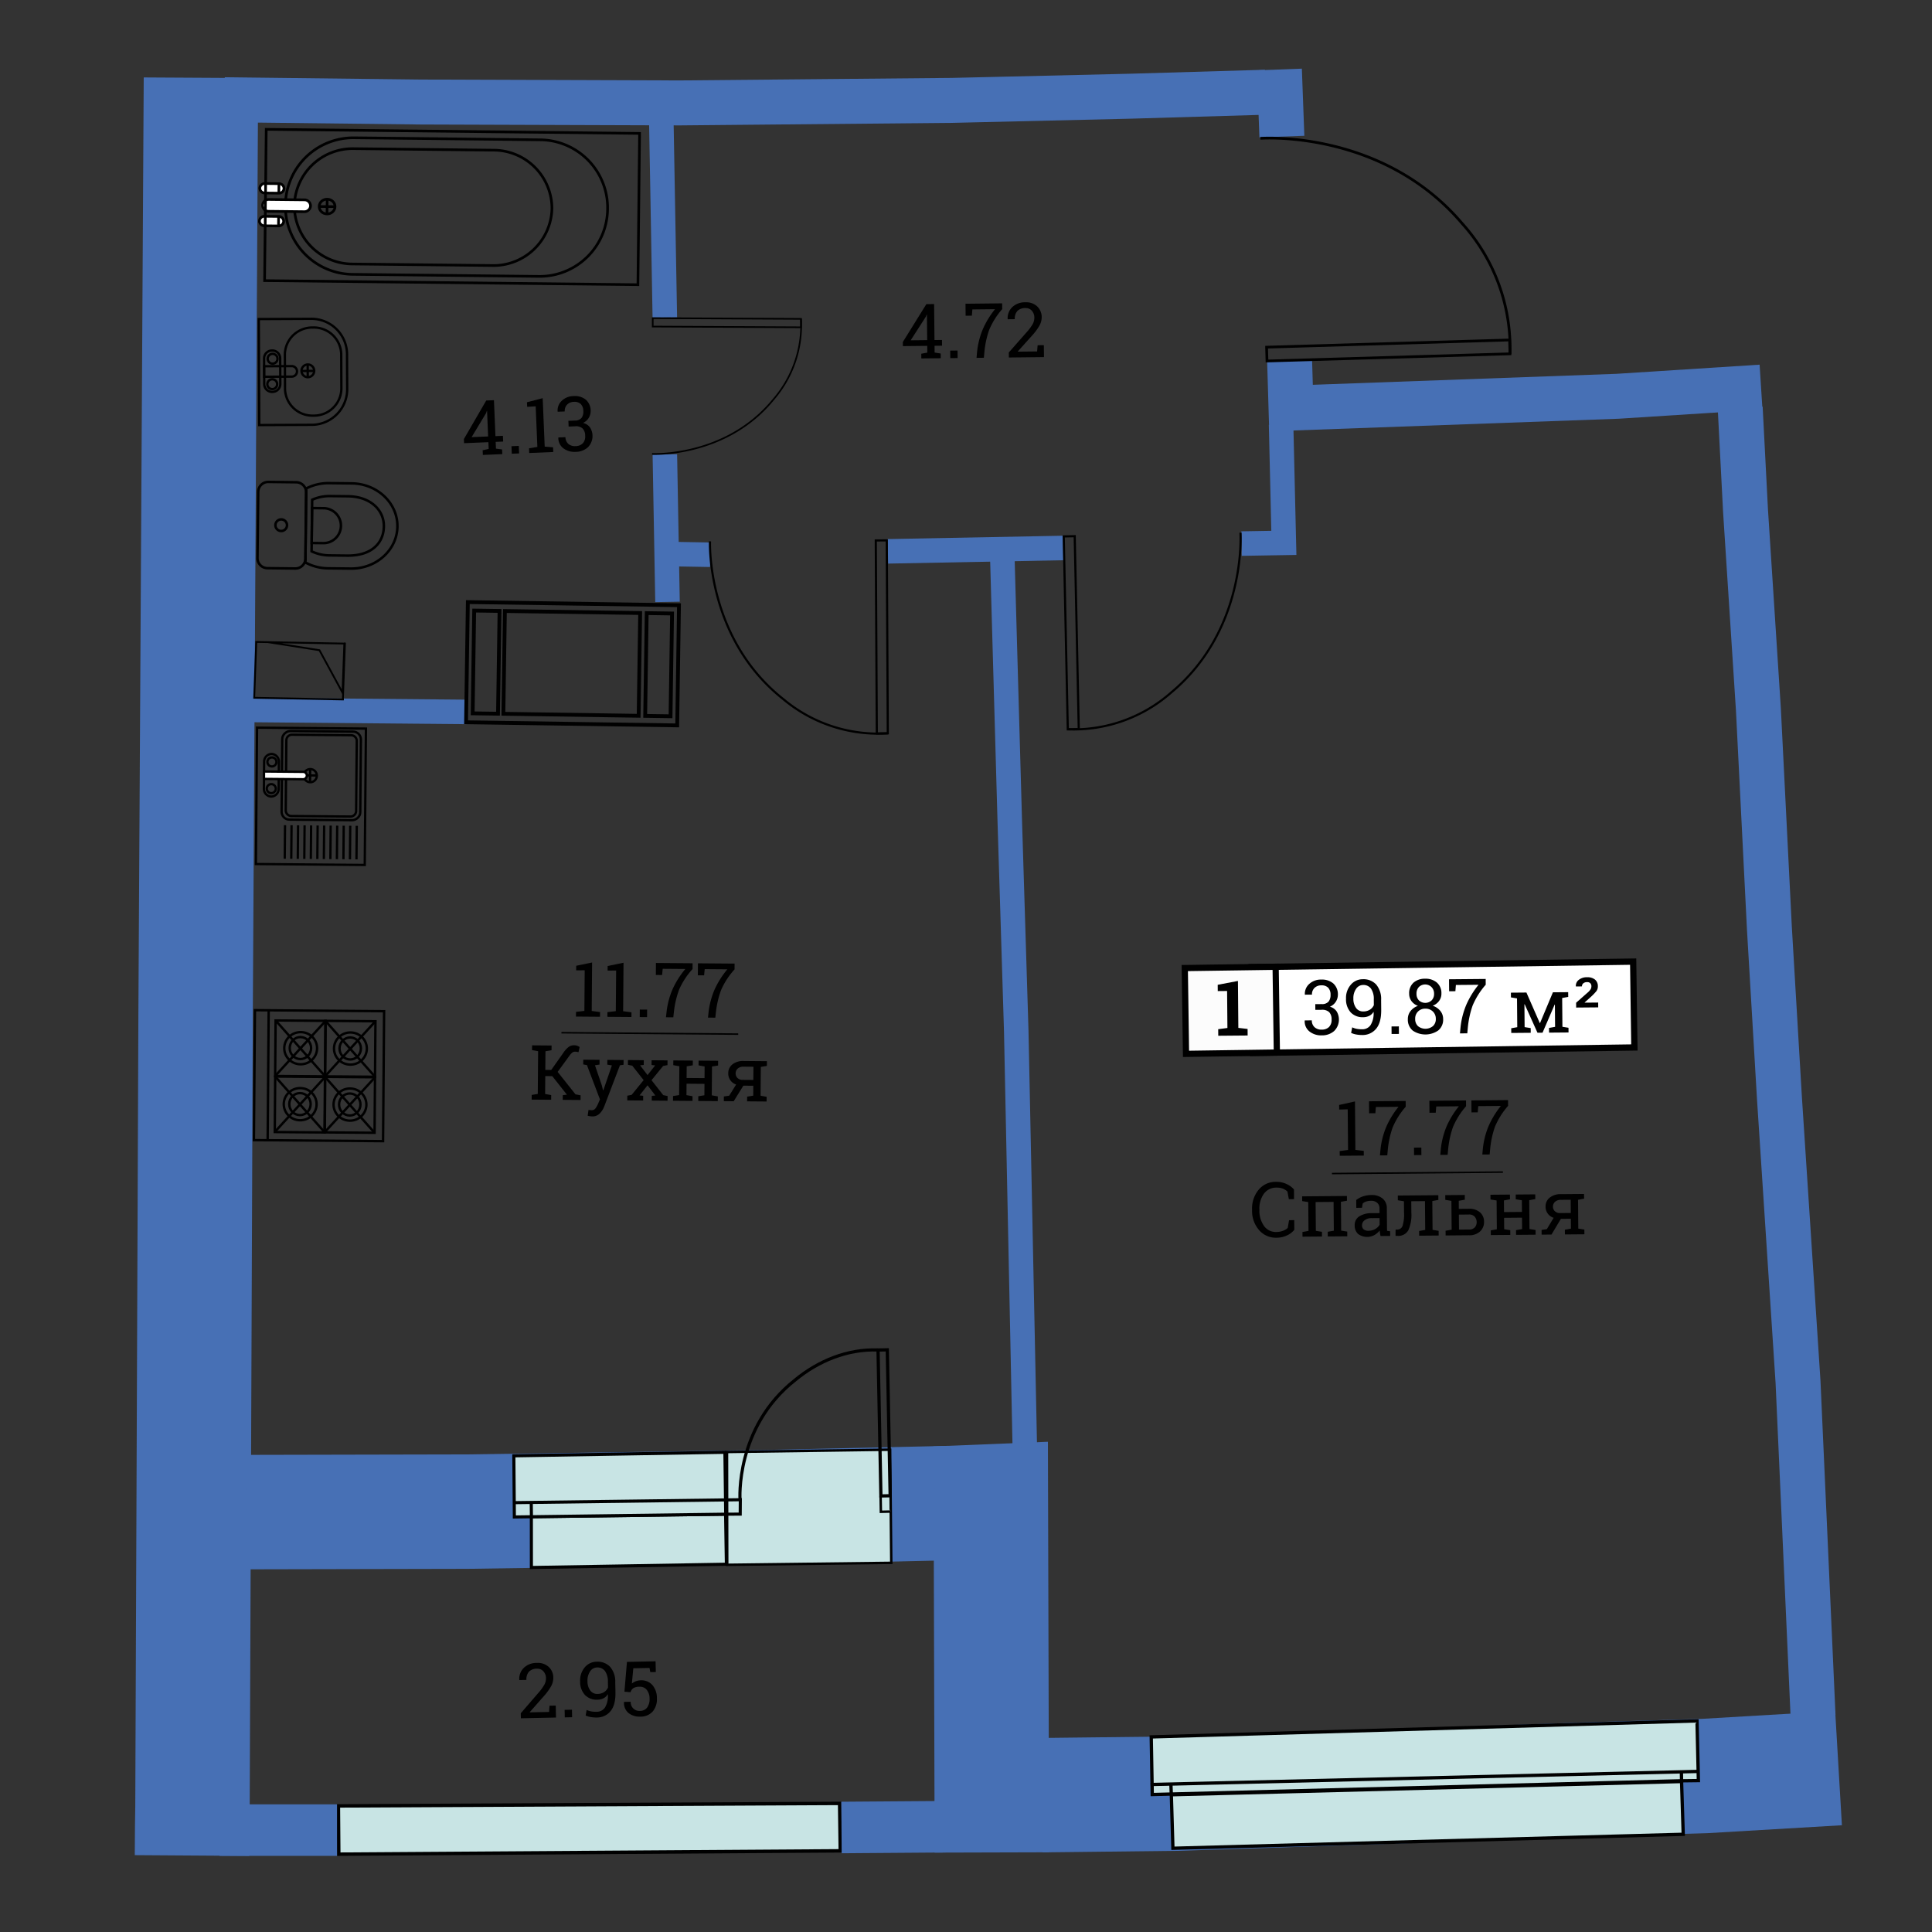 <svg id="Слой_1" data-name="Слой 1" xmlns="http://www.w3.org/2000/svg" viewBox="0 0 600 600"><rect x="0" y="0" width="600" height="600" fill="#333333" stroke="none"/><defs><style>.cls-1,.cls-11,.cls-12,.cls-13,.cls-14,.cls-15,.cls-16,.cls-19,.cls-2,.cls-21,.cls-22,.cls-25,.cls-26,.cls-27,.cls-28,.cls-29,.cls-3,.cls-5,.cls-6,.cls-7,.cls-9{fill:none;}.cls-1,.cls-2,.cls-29,.cls-3{stroke:#4770b5;}.cls-1,.cls-10,.cls-11,.cls-12,.cls-13,.cls-14,.cls-15,.cls-16,.cls-17,.cls-19,.cls-2,.cls-20,.cls-21,.cls-22,.cls-23,.cls-24,.cls-25,.cls-26,.cls-27,.cls-28,.cls-29,.cls-3,.cls-4,.cls-5,.cls-6,.cls-7,.cls-8,.cls-9{stroke-miterlimit:10;}.cls-1{stroke-width:35.538px;}.cls-2{stroke-width:13.961px;}.cls-3{stroke-width:7.615px;}.cls-23,.cls-24,.cls-4,.cls-8{fill:#c8e4e4;}.cls-10,.cls-11,.cls-12,.cls-13,.cls-14,.cls-15,.cls-16,.cls-17,.cls-19,.cls-20,.cls-21,.cls-22,.cls-23,.cls-24,.cls-25,.cls-26,.cls-27,.cls-28,.cls-4,.cls-5,.cls-6,.cls-7,.cls-8,.cls-9{stroke:#000;}.cls-4{stroke-width:1.066px;}.cls-5{stroke-width:0.843px;}.cls-6{stroke-width:0.514px;}.cls-7{stroke-width:0.669px;}.cls-8{stroke-width:1.025px;}.cls-10,.cls-9{stroke-width:0.713px;}.cls-10,.cls-17,.cls-18{fill:#fff;}.cls-11{stroke-width:0.744px;}.cls-12{stroke-width:0.721px;}.cls-13{stroke-width:1.184px;}.cls-14{stroke-width:0.779px;}.cls-15{stroke-width:0.567px;}.cls-16,.cls-17{stroke-width:0.823px;}.cls-19{stroke-width:1.95px;}.cls-20{fill:#fcfcfc;stroke-width:1.93px;}.cls-21{stroke-width:0.467px;}.cls-22{stroke-width:0.475px;}.cls-23,.cls-26{stroke-width:0.965px;}.cls-24{stroke-width:0.761px;}.cls-25{stroke-width:0.96px;}.cls-27{stroke-width:0.973px;}.cls-28{stroke-width:1.007px;}.cls-29{stroke-width:16px;}</style></defs><title>aviator_k8_s3_e11-13_39_87</title><polyline class="cls-1" points="62.406 24.151 60.748 314.087 59.779 561.094 59.686 567.103 59.625 576.25"/><polyline class="cls-1" points="76.405 469.595 145.09 469.447 236.728 468.09 294.699 466.789"/><polyline class="cls-1" points="290.518 466.959 307.722 466.258 308.031 575.295"/><polyline class="cls-1" points="323.545 557.504 365.433 557.027 398.346 555.949 444.37 554.4 491.057 552.708 529.409 551.555 570.976 549.108"/><polyline class="cls-2" points="546.907 120.218 502.371 123.066 400.937 126.734 400.491 111.657"/><line class="cls-2" x1="398.099" y1="42.424" x2="397.329" y2="21.581"/><polyline class="cls-2" points="393.034 28.643 351.321 29.87 295.731 31.174 211.128 31.96 130.567 31.685 69.733 30.969"/><polyline class="cls-2" points="563.061 532.908 558.393 429.132 552.633 341.189 549.506 288.342 546.087 220.308 542.096 158.738 540.436 126.67"/><line class="cls-3" x1="205.401" y1="38.726" x2="206.469" y2="98.626"/><line class="cls-3" x1="206.477" y1="141.132" x2="207.302" y2="186.923"/><line class="cls-3" x1="77.505" y1="220.485" x2="144.688" y2="221.092"/><line class="cls-3" x1="210.152" y1="172.098" x2="220.58" y2="172.282"/><line class="cls-3" x1="275.74" y1="171.222" x2="330.169" y2="170.181"/><polyline class="cls-3" points="311.292 173.49 313.595 254.991 315.606 320.214 318.264 449.666"/><polyline class="cls-3" points="385.58 168.814 398.714 168.596 397.854 131.861"/><polygon class="cls-4" points="105.094 560.844 105.213 575.828 260.954 574.79 260.75 560.063 105.094 560.844"/><path class="cls-5" d="M391.426,42.963s37.718-2.889,62.657,26.442a57.8,57.8,0,0,1,14.862,40.507"/><rect class="cls-5" x="393.395" y="106.696" width="75.502" height="4.299" transform="translate(-3.035 12.819) rotate(-1.697)"/><path class="cls-6" d="M202.506,140.977s23.035,1.195,37.8-17.058A35.243,35.243,0,0,0,248.753,99"/><rect class="cls-6" x="224.417" y="77.203" width="2.621" height="46.037" transform="translate(124.379 325.445) rotate(-89.713)"/><path class="cls-7" d="M220.494,168.114s-1.246,29.994,22.707,48.96a45.869,45.869,0,0,0,32.538,10.664"/><rect class="cls-7" x="272.14" y="167.832" width="3.411" height="59.916" transform="translate(-1.045 1.455) rotate(-0.304)"/><path class="cls-7" d="M385.238,165.434s2.034,29.95-21.411,49.54a45.869,45.869,0,0,1-32.246,11.516"/><rect class="cls-7" x="330.98" y="166.545" width="3.411" height="59.916" transform="translate(-4.053 7.029) rotate(-1.203)"/><polygon class="cls-8" points="522.741 569.657 522.225 553.271 363.769 557.379 364.258 573.993 522.741 569.657"/><polygon class="cls-8" points="527.446 552.977 527.026 534.439 357.529 539.412 357.843 557.308 521.678 553.047 527.446 552.977"/><line class="cls-8" x1="522.218" y1="552.817" x2="522.176" y2="550.299"/><line class="cls-8" x1="527.425" y1="550.13" x2="357.336" y2="554.195"/><line class="cls-8" x1="363.743" y1="556.842" x2="363.64" y2="554.215"/><rect class="cls-9" x="75.378" y="230.394" width="42.351" height="33.81" transform="translate(-151.573 341.705) rotate(-89.503)"/><line class="cls-9" x1="110.705" y1="266.875" x2="110.796" y2="256.468"/><line class="cls-9" x1="108.68" y1="266.858" x2="108.77" y2="256.45"/><line class="cls-9" x1="106.655" y1="266.84" x2="106.745" y2="256.433"/><line class="cls-9" x1="104.63" y1="266.823" x2="104.72" y2="256.415"/><line class="cls-9" x1="102.604" y1="266.805" x2="102.694" y2="256.397"/><line class="cls-9" x1="100.579" y1="266.788" x2="100.669" y2="256.38"/><line class="cls-9" x1="98.553" y1="266.77" x2="98.644" y2="256.362"/><line class="cls-9" x1="96.528" y1="266.753" x2="96.618" y2="256.345"/><line class="cls-9" x1="94.503" y1="266.735" x2="94.593" y2="256.327"/><line class="cls-9" x1="92.478" y1="266.717" x2="92.568" y2="256.31"/><line class="cls-9" x1="90.453" y1="266.7" x2="90.543" y2="256.292"/><line class="cls-9" x1="88.427" y1="266.682" x2="88.517" y2="256.275"/><rect class="cls-9" x="86.013" y="228.654" width="27.511" height="24.442" rx="2.442" ry="2.442" transform="translate(-141.963 338.552) rotate(-89.503)"/><path class="cls-9" d="M88.933,229.952a1.753,1.753,0,0,1,1.725-1.779l18.439.16a1.753,1.753,0,0,1,1.694,1.808L110.6,251.8a1.752,1.752,0,0,1-1.725,1.779l-18.439-.16a1.753,1.753,0,0,1-1.694-1.808Z"/><circle class="cls-9" cx="96.317" cy="240.81" r="2.046" transform="matrix(0.009, -1, 1, 0.009, -145.319, 335.036)"/><line class="cls-9" x1="96.3" y1="242.856" x2="96.335" y2="238.764"/><line class="cls-9" x1="98.363" y1="240.828" x2="94.272" y2="240.792"/><path class="cls-9" d="M82.026,236.583a2.38,2.38,0,0,1,2.315-2.436h0a2.38,2.38,0,0,1,2.273,2.476l-.072,8.323a2.38,2.38,0,0,1-2.316,2.436h0a2.379,2.379,0,0,1-2.272-2.476Z"/><circle class="cls-9" cx="84.248" cy="244.915" r="1.402" transform="translate(-161.387 327.036) rotate(-89.503)"/><circle class="cls-9" cx="84.449" cy="236.623" r="1.402" transform="translate(-152.897 319.017) rotate(-89.503)"/><path class="cls-10" d="M81.98,241.893,94.126,242a1.145,1.145,0,1,0,.02-2.29L82,239.6Z"/><rect class="cls-11" x="78.888" y="313.997" width="40.36" height="40.118" transform="translate(-235.765 430.468) rotate(-89.545)"/><line class="cls-11" x1="83.119" y1="354.11" x2="83.439" y2="313.751"/><rect class="cls-11" x="100.003" y="335.341" width="17.24" height="15.547" transform="translate(-235.344 449.01) rotate(-89.545)"/><ellipse class="cls-11" cx="108.689" cy="343.035" rx="4.995" ry="5.1" transform="translate(-235.199 448.997) rotate(-89.545)"/><ellipse class="cls-11" cx="108.624" cy="343.01" rx="3.419" ry="3.323" transform="translate(-235.238 448.907) rotate(-89.545)"/><line class="cls-11" x1="116.328" y1="351.796" x2="100.918" y2="334.433"/><line class="cls-11" x1="100.781" y1="351.673" x2="116.465" y2="334.557"/><rect class="cls-11" x="84.536" y="335.218" width="17.24" height="15.547" transform="matrix(0.008, -1, 1, 0.008, -250.565, 433.422)"/><ellipse class="cls-11" cx="93.222" cy="342.912" rx="4.995" ry="5.1" transform="translate(-250.42 433.408) rotate(-89.545)"/><ellipse class="cls-11" cx="93.157" cy="342.887" rx="3.419" ry="3.323" transform="translate(-250.459 433.319) rotate(-89.545)"/><line class="cls-11" x1="100.861" y1="351.674" x2="85.451" y2="334.31"/><line class="cls-11" x1="85.314" y1="351.55" x2="100.998" y2="334.434"/><rect class="cls-11" x="100.141" y="317.941" width="17.24" height="15.547" transform="translate(-217.807 431.886) rotate(-89.545)"/><ellipse class="cls-11" cx="108.827" cy="325.635" rx="4.995" ry="5.1" transform="translate(-217.662 431.873) rotate(-89.545)"/><ellipse class="cls-11" cx="108.762" cy="325.61" rx="3.419" ry="3.323" transform="translate(-217.701 431.783) rotate(-89.545)"/><line class="cls-11" x1="116.466" y1="334.396" x2="101.056" y2="317.033"/><line class="cls-11" x1="100.919" y1="334.273" x2="116.603" y2="317.157"/><rect class="cls-11" x="84.674" y="317.818" width="17.24" height="15.547" transform="translate(-233.028 416.298) rotate(-89.545)"/><ellipse class="cls-11" cx="93.36" cy="325.512" rx="4.995" ry="5.1" transform="matrix(0.008, -1, 1, 0.008, -232.883, 416.285)"/><ellipse class="cls-11" cx="93.295" cy="325.487" rx="3.419" ry="3.323" transform="translate(-232.922 416.195) rotate(-89.545)"/><line class="cls-11" x1="100.999" y1="334.273" x2="85.589" y2="316.91"/><line class="cls-11" x1="85.452" y1="334.15" x2="101.136" y2="317.034"/><path class="cls-12" d="M88.467,110a8.509,8.509,0,0,1,8.712-8.285h0a8.509,8.509,0,0,1,8.789,8.2l.051,10.873a8.509,8.509,0,0,1-8.712,8.285h0a8.509,8.509,0,0,1-8.789-8.2Z"/><circle class="cls-12" cx="95.563" cy="115.198" r="1.979" transform="matrix(1, -0.005, 0.005, 1, -0.536, 0.447)"/><line class="cls-12" x1="95.572" y1="117.177" x2="95.554" y2="113.219"/><line class="cls-12" x1="97.542" y1="115.189" x2="93.584" y2="115.207"/><path class="cls-12" d="M82.014,111.256a2.444,2.444,0,0,1,2.489-2.4h0a2.444,2.444,0,0,1,2.512,2.372l.038,8.079a2.444,2.444,0,0,1-2.489,2.4h0a2.444,2.444,0,0,1-2.511-2.373Z"/><circle class="cls-12" cx="84.552" cy="119.313" r="1.528" transform="translate(-0.556 0.396) rotate(-0.267)"/><circle class="cls-12" cx="84.655" cy="111.412" r="1.528" transform="translate(-0.519 0.396) rotate(-0.267)"/><path class="cls-12" d="M82.041,117.006l8.577-.04A1.632,1.632,0,0,0,90.6,113.7l-8.577.04Z"/><path class="cls-12" d="M96.556,131.931a11.07,11.07,0,0,0,11.27-10.855l-.053-11.313A11.07,11.07,0,0,0,96.4,99.013l-16.042.075.154,32.918Z"/><rect class="cls-13" x="145.012" y="187.465" width="65.582" height="37.33" transform="translate(3.067 -2.606) rotate(0.847)"/><rect class="cls-13" x="200.605" y="190.465" width="7.873" height="31.919" transform="translate(3.074 -3.001) rotate(0.847)"/><rect class="cls-13" x="147.027" y="189.673" width="7.873" height="31.919" transform="translate(3.056 -2.209) rotate(0.847)"/><rect class="cls-13" x="156.563" y="190.067" width="42.014" height="31.919" transform="translate(3.065 -2.603) rotate(0.847)"/><path class="cls-14" d="M94.845,174.685a15.193,15.193,0,0,0,7.062,1.814l7.027.078c7.918.088,14.4-5.763,14.485-13.069s-6.271-13.3-14.19-13.389l-7.027-.078a15.194,15.194,0,0,0-7.1,1.656Z"/><path class="cls-14" d="M96.767,171.218a13.2,13.2,0,0,0,5.553,1.27l5.522.062c7.677.086,11.314-4,11.371-9.089s-4.19-9.262-11.166-9.34l-5.522-.062a13.187,13.187,0,0,0-5.58,1.146Z"/><path class="cls-14" d="M96.8,168.632l3.685.041a5.422,5.422,0,0,0,.121-10.842l-3.685-.041Z"/><path class="cls-14" d="M80.188,152.7a3.122,3.122,0,0,1,3.207-3.032l8.555.1a3.122,3.122,0,0,1,3.138,3.1l-.23,20.651a3.122,3.122,0,0,1-3.207,3.032l-8.555-.1a3.122,3.122,0,0,1-3.138-3.1Z"/><circle class="cls-14" cx="87.334" cy="163.105" r="1.807" transform="translate(-76.735 248.616) rotate(-89.361)"/><polyline class="cls-15" points="83.213 199.42 99.207 201.931 106.374 215.119 106.937 199.87 82.436 199.406 79.583 199.351 78.943 216.7 106.791 217.228"/><line class="cls-15" x1="107.134" y1="199.59" x2="106.484" y2="217.222"/><path class="cls-16" d="M88.643,63.767A21.1,21.1,0,0,1,109.86,42.79l58.074.632a21.1,21.1,0,0,1,20.756,21.434h0a21.1,21.1,0,0,1-21.218,20.977L109.4,85.2A21.1,21.1,0,0,1,88.643,63.767Z"/><path class="cls-16" d="M91.407,63.877a18.141,18.141,0,0,1,18.556-17.712l43.283.471a18.141,18.141,0,0,1,18.165,18.112h0A18.141,18.141,0,0,1,152.855,82.46l-43.283-.471A18.141,18.141,0,0,1,91.407,63.877Z"/><path class="cls-17" d="M81.536,63.759a1.911,1.911,0,0,1,2-1.816l10.951.119a1.911,1.911,0,0,1,1.956,1.859h0a1.911,1.911,0,0,1-2,1.816l-10.951-.119a1.911,1.911,0,0,1-1.956-1.859Z"/><path class="cls-17" d="M80.576,68.629a1.535,1.535,0,0,1,1.6-1.459l4.341.047a1.535,1.535,0,0,1,1.572,1.493h0a1.535,1.535,0,0,1-1.6,1.459l-4.341-.047a1.535,1.535,0,0,1-1.571-1.493Z"/><line class="cls-16" x1="86.489" y1="70.17" x2="86.521" y2="67.218"/><path class="cls-17" d="M80.687,58.448a1.535,1.535,0,0,1,1.6-1.459l4.341.047A1.535,1.535,0,0,1,88.2,58.53h0a1.535,1.535,0,0,1-1.6,1.459l-4.341-.047a1.535,1.535,0,0,1-1.571-1.493Z"/><line class="cls-16" x1="86.6" y1="59.989" x2="86.632" y2="57.037"/><ellipse class="cls-16" cx="101.585" cy="64.149" rx="2.289" ry="2.462" transform="translate(36.334 165.029) rotate(-89.376)"/><line class="cls-16" x1="101.56" y1="66.438" x2="101.61" y2="61.859"/><line class="cls-16" x1="104.047" y1="64.175" x2="99.122" y2="64.122"/><rect class="cls-16" x="116.899" y="6.314" width="46.992" height="115.952" transform="translate(74.581 203.977) rotate(-89.376)"/><rect class="cls-18" x="388.89" y="299.483" width="118.503" height="26.662" transform="translate(-4.439 6.457) rotate(-0.821)"/><rect class="cls-19" x="388.89" y="299.483" width="118.503" height="26.662" transform="translate(-4.439 6.457) rotate(-0.821)"/><rect class="cls-20" x="368.136" y="300.432" width="28.218" height="26.648" transform="translate(-4.459 5.512) rotate(-0.821)"/><path d="M408.473,311.845l1.988-.017a2.655,2.655,0,0,0,2.14-.777,3.218,3.218,0,0,0,.612-2.117,3.075,3.075,0,0,0-.735-2.19,2.8,2.8,0,0,0-2.123-.735,2.933,2.933,0,0,0-2.128.8,2.756,2.756,0,0,0-.785,2.079l-2.186.019-.023-.069a4.081,4.081,0,0,1,1.353-3.254,5.307,5.307,0,0,1,3.754-1.366,5.375,5.375,0,0,1,3.734,1.208,4.524,4.524,0,0,1,1.419,3.533,4.053,4.053,0,0,1-2.49,3.68,3.682,3.682,0,0,1,2.158,1.543,4.978,4.978,0,0,1-.826,6.006,5.635,5.635,0,0,1-3.846,1.352,5.769,5.769,0,0,1-3.828-1.212,3.985,3.985,0,0,1-1.474-3.359l.034-.07,2.174-.019a2.8,2.8,0,0,0,.834,2.11,3.083,3.083,0,0,0,2.245.769,3.135,3.135,0,0,0,2.259-.808,3.067,3.067,0,0,0,.8-2.332,3.171,3.171,0,0,0-.748-2.294,3.13,3.13,0,0,0-2.309-.719l-1.988.017Z"/><path d="M423.042,319.653a3.087,3.087,0,0,0,2.587-1.277,6.921,6.921,0,0,0,.954-4.049l-.048-.059a3.088,3.088,0,0,1-1.286,1.2,4.133,4.133,0,0,1-1.87.433,5.051,5.051,0,0,1-3.9-1.489,6,6,0,0,1-1.459-4.261,6.194,6.194,0,0,1,1.483-4.331,4.8,4.8,0,0,1,3.682-1.712,5.37,5.37,0,0,1,4.171,1.61,6.956,6.956,0,0,1,1.564,4.86l.026,3.044q.034,3.941-1.576,5.864a5.4,5.4,0,0,1-4.314,1.946,9.8,9.8,0,0,1-1.8-.153,6.559,6.559,0,0,1-1.653-.5l.332-1.728a6.189,6.189,0,0,0,1.444.469A8.792,8.792,0,0,0,423.042,319.653Zm.322-5.541a3.788,3.788,0,0,0,2.095-.563,3.13,3.13,0,0,0,1.2-1.4l-.015-1.78a5.561,5.561,0,0,0-.879-3.359,2.9,2.9,0,0,0-2.491-1.114,2.594,2.594,0,0,0-2.124,1.2,4.968,4.968,0,0,0-.847,3.037,4.767,4.767,0,0,0,.836,2.9A2.611,2.611,0,0,0,423.364,314.113Z"/><path d="M434.448,321.093l-2.278.02-.02-2.335,2.278-.02Z"/><path d="M447.643,308.535a3.758,3.758,0,0,1-.721,2.317,4.432,4.432,0,0,1-1.988,1.49,5.032,5.032,0,0,1,2.344,1.576,3.891,3.891,0,0,1,.9,2.5A4.331,4.331,0,0,1,446.683,320a7,7,0,0,1-7.927.068,4.349,4.349,0,0,1-1.535-3.557,3.943,3.943,0,0,1,.834-2.516,4.936,4.936,0,0,1,2.3-1.616,4.288,4.288,0,0,1-1.991-1.455,3.836,3.836,0,0,1-.736-2.3,4.345,4.345,0,0,1,1.339-3.442,5.279,5.279,0,0,1,3.6-1.236,5.373,5.373,0,0,1,3.637,1.174A4.288,4.288,0,0,1,447.643,308.535Zm-1.737,7.859a3.053,3.053,0,0,0-.932-2.273,3.175,3.175,0,0,0-2.323-.868,3.03,3.03,0,0,0-3.153,3.2,2.931,2.931,0,0,0,.894,2.243,3.7,3.7,0,0,0,4.643-.05A2.9,2.9,0,0,0,445.906,316.393Zm-.54-7.794a2.874,2.874,0,0,0-.8-2.061,2.8,2.8,0,0,0-3.932,0,2.938,2.938,0,0,0-.728,2.1,2.837,2.837,0,0,0,.769,2.056,2.9,2.9,0,0,0,3.944-.034A2.814,2.814,0,0,0,445.365,308.6Z"/><path d="M461.406,305.814a23.738,23.738,0,0,0-4.07,6.47,28.923,28.923,0,0,0-1.486,6.81l-.168,1.816-2.278.02.168-1.816a24.735,24.735,0,0,1,1.825-7.13,27.446,27.446,0,0,1,3.775-6.151l-7.032.06-.157,1.935-1.941.017-.032-3.723,11.38-.1Z"/><path d="M478.2,317.733h.069l4-9.564,2.858-.024,1.884-.016.013,1.467-1.881.343.077,8.939,1.887.306.012,1.458-6.048.052-.012-1.458,1.884-.338-.059-6.906-.07-.019-3.765,8.739-1.574.013-3.985-8.861-.069.025.061,7.089,1.889.306.012,1.458-6.048.052-.012-1.458L471.2,319l-.077-8.939-1.887-.311-.013-1.467,1.884-.016,2.937-.025Z"/><path d="M496.338,312.848l-6.847.059-.013-1.5,3.467-3.059a4.918,4.918,0,0,0,1.037-1.124,1.851,1.851,0,0,0,.242-.934,1.342,1.342,0,0,0-.333-.934,1.278,1.278,0,0,0-1-.348,1.752,1.752,0,0,0-1.194.377,1.207,1.207,0,0,0-.413.955l-1.862.016-.025-.069a2.282,2.282,0,0,1,.886-1.966,3.93,3.93,0,0,1,2.6-.83,3.685,3.685,0,0,1,2.446.718,2.575,2.575,0,0,1,.9,2.075,2.432,2.432,0,0,1-.5,1.576,17.257,17.257,0,0,1-1.841,1.88l-1.754,1.577.023.069,4.174-.036Z"/><path d="M378.323,319.625l2.863-.377-.1-11.487-2.9.025-.017-1.948,6.284-1.194.125,14.576,2.871.327.017,2.038-9.125.078Z"/><path d="M401.877,372.405l-1.611.014-.447-2.381a4.48,4.48,0,0,0-1.376-.881,4.954,4.954,0,0,0-1.936-.33,4.732,4.732,0,0,0-4.024,1.938,7.912,7.912,0,0,0-1.367,4.846l0,.268a8.056,8.056,0,0,0,1.425,4.832A4.467,4.467,0,0,0,396.4,382.6a5.7,5.7,0,0,0,2.079-.38,4,4,0,0,0,1.44-.89l.406-2.388,1.611-.014.026,3a6.3,6.3,0,0,1-2.177,1.69,7.392,7.392,0,0,1-3.37.763A6.8,6.8,0,0,1,391,381.993a8.985,8.985,0,0,1-2.159-6.095l0-.243a9.091,9.091,0,0,1,2.02-6.145,6.793,6.793,0,0,1,5.408-2.476,7.332,7.332,0,0,1,3.383.72,6.48,6.48,0,0,1,2.206,1.652Z"/><path d="M404.488,382.606l1.881-.338-.077-8.949-1.887-.311-.013-1.467,13.911-.119.013,1.467-1.881.343.077,8.949,1.887.306.012,1.458-6.053.052-.012-1.458,1.886-.338-.077-8.939-5.582.048.077,8.939,1.892.306.012,1.458-6.053.052Z"/><path d="M428.739,383.856c-.072-.337-.129-.643-.171-.911s-.069-.54-.086-.812a5.49,5.49,0,0,1-1.639,1.422,4.735,4.735,0,0,1-5.09-.348,3.517,3.517,0,0,1-1.039-2.683,3.114,3.114,0,0,1,1.414-2.764,7.033,7.033,0,0,1,3.948-1l2.35-.02-.012-1.458a2.256,2.256,0,0,0-.709-1.734,2.737,2.737,0,0,0-1.939-.628,4.814,4.814,0,0,0-1.51.231,2.853,2.853,0,0,0-1.056.614l-.232,1.321-1.76.015-.021-2.429a6.8,6.8,0,0,1,2.063-1.113,8.247,8.247,0,0,1,2.639-.434,5.241,5.241,0,0,1,3.46,1.061,3.806,3.806,0,0,1,1.345,3.1l.052,6.029c0,.164,0,.322.009.476s.018.307.034.461l.928.121.012,1.458Zm-3.683-1.634a4.07,4.07,0,0,0,2.068-.563,3.385,3.385,0,0,0,1.332-1.32l-.018-2.057L426,378.3a3.449,3.449,0,0,0-2.211.668,1.94,1.94,0,0,0-.8,1.579,1.555,1.555,0,0,0,.516,1.25A2.317,2.317,0,0,0,425.056,382.222Z"/><path d="M438.28,373.055l.03,3.545a11.566,11.566,0,0,1-.93,5.447,3.533,3.533,0,0,1-3.337,1.764l-.649.006.018-1.944.476-.014a1.722,1.722,0,0,0,1.7-1.209,11.81,11.81,0,0,0,.446-4.03l-.03-3.555-1.892-.311-.013-1.467,10.7-.092,1.884-.016.013,1.467-1.881.343.077,8.949,1.887.306.012,1.458-6.053.052-.012-1.458,1.886-.338-.077-8.939Z"/><path d="M453.013,371.124l.037,4.3,3.1-.027a4.948,4.948,0,0,1,3.47,1.1,3.8,3.8,0,0,1,1.265,2.924,3.92,3.92,0,0,1-1.219,3,4.839,4.839,0,0,1-3.445,1.2l-7.273.062-.012-1.458,1.886-.338-.077-8.949-1.892-.311-.013-1.467,1.889-.016Zm1.884-.016.013,1.467-1.881.343-.015-1.795Zm-1.832,6.1.04,4.655,3.1-.027a2.316,2.316,0,0,0,1.814-.67,2.36,2.36,0,0,0,.571-1.646,2.493,2.493,0,0,0-.6-1.651,2.225,2.225,0,0,0-1.821-.688Z"/><path d="M462.887,372.507l-.013-1.467,6.053-.052.013,1.467-1.881.343.031,3.624,5.567-.048-.031-3.624-1.892-.311-.013-1.467,1.889-.016,2.29-.02,1.889-.016.013,1.467-1.886.343.077,8.949,1.892.306.012,1.458-6.068.052-.012-1.458,1.886-.338-.03-3.545-5.567.048.03,3.545,1.887.306.012,1.458-6.053.052-.012-1.458,1.886-.338-.077-8.949Z"/><path d="M485.983,381.908l1.886-.338-.026-3.079-3.094.027-2.923,4.884-3.064.026-.012-1.458,1.639-.257L482.5,378.2a3.574,3.574,0,0,1-2.509-3.474,3.426,3.426,0,0,1,1.265-2.772,5.317,5.317,0,0,1,3.506-1.1l5.295-.045,1.884-.016.013,1.467-1.881.343.077,8.949,1.887.306.012,1.458-6.053.052Zm-3.7-7.182a1.984,1.984,0,0,0,.582,1.423,2.287,2.287,0,0,0,1.715.575l3.242-.028-.035-4.1-3.014.026a2.6,2.6,0,0,0-1.869.636A1.984,1.984,0,0,0,482.287,374.726Z"/><line class="cls-21" x1="413.65" y1="364.457" x2="466.744" y2="364.002"/><path d="M416.051,357.474l2.6-.345-.108-12.617-2.647.067-.012-1.423,4.916-1.1.129,15.057,2.6.3.012,1.458-7.471.064Z"/><path d="M436.556,343.708a23.738,23.738,0,0,0-4.07,6.47,28.923,28.923,0,0,0-1.486,6.81l-.168,1.816-2.278.02.168-1.816a24.735,24.735,0,0,1,1.825-7.13,27.446,27.446,0,0,1,3.775-6.151l-7.032.06-.157,1.935-1.941.017-.032-3.723,11.38-.1Z"/><path d="M441.427,358.714l-2.278.02-.02-2.335,2.278-.02Z"/><path d="M455.3,343.548a23.738,23.738,0,0,0-4.07,6.47,28.923,28.923,0,0,0-1.486,6.81l-.168,1.816-2.278.02.168-1.816a24.735,24.735,0,0,1,1.825-7.13,27.446,27.446,0,0,1,3.775-6.151l-7.032.06-.157,1.935-1.941.017-.032-3.723,11.38-.1Z"/><path d="M468.349,343.436a23.738,23.738,0,0,0-4.07,6.47,28.923,28.923,0,0,0-1.486,6.81l-.168,1.816-2.278.02.168-1.816a24.735,24.735,0,0,1,1.825-7.13,27.446,27.446,0,0,1,3.775-6.151l-7.032.06-.157,1.935-1.941.017-.032-3.723,11.38-.1Z"/><path d="M165.122,340.04l1.889-.307.106-13.282-1.884-.337.012-1.472,6.053.048-.012,1.472-1.889.307-.046,5.8,1.839.015,3.854-5.458a7.4,7.4,0,0,1,1.645-1.752,2.807,2.807,0,0,1,1.613-.453,2.777,2.777,0,0,1,.921.141,4.357,4.357,0,0,1,.788.393l-.347,1.6c-.208-.036-.391-.073-.55-.1a2.539,2.539,0,0,0-.468-.048,1.463,1.463,0,0,0-.922.285,4.843,4.843,0,0,0-.883.975l-3.662,5.018,5.547,6.971,1.584.3-.012,1.458-5.535-.044.012-1.458,1.288-.153-4.55-5.753-2.176-.017-.044,5.558,1.884.337-.012,1.458-6.053-.048Z"/><path d="M193.651,330.669l-1.124.165L187.655,343.6a6.449,6.449,0,0,1-1.383,2.19,3.148,3.148,0,0,1-2.4.918,5.465,5.465,0,0,1-.7-.07c-.285-.047-.505-.088-.658-.129l.247-1.793a4.082,4.082,0,0,1,.409.028c.322.027.523.039.61.04a1.387,1.387,0,0,0,1.185-.62,7.2,7.2,0,0,0,.8-1.446l.556-1.295-4.047-10.657-1.146-.2.012-1.467,5.059.04-.012,1.467-1.415.222,2.117,6.2.4,1.6h.069l2.667-7.758-1.423-.244.012-1.467,5.047.04Z"/><path d="M194.816,340.277l1.343-.257,3.73-4.576-3.541-4.486-1.341-.278.012-1.467,4.908.039-.012,1.467-1.134.13,2.314,3.028,2.374-3-1.122-.138.012-1.467,4.943.04-.012,1.467-1.346.257-3.613,4.428,3.644,4.635,1.354.279-.012,1.458-4.908-.039.012-1.458,1.112-.12L201.1,337.05l-2.479,3.129,1.122.138-.012,1.458-4.93-.039Z"/><path d="M209.094,330.793l.012-1.467,6.053.048-.012,1.467-1.889.312-.029,3.624,5.568.045.029-3.624-1.884-.342.012-1.467,1.886.015,2.293.018,1.886.015-.012,1.467-1.889.312-.072,8.949,1.884.337-.012,1.458-6.066-.048.012-1.458,1.889-.307.028-3.545-5.568-.045-.028,3.545,1.884.337-.012,1.458-6.053-.048.012-1.458,1.889-.307.072-8.949Z"/><path d="M232.031,340.575l1.891-.307.025-3.079-3.091-.025-3,4.835-3.066-.025.012-1.458,1.645-.23,2.17-3.478a3.566,3.566,0,0,1-2.451-3.515,3.424,3.424,0,0,1,1.309-2.751A5.324,5.324,0,0,1,231,329.5l5.292.042,1.886.015-.012,1.467-1.889.312-.072,8.949,1.884.337-.012,1.458-6.056-.048Zm-3.576-7.243a1.986,1.986,0,0,0,.561,1.432,2.285,2.285,0,0,0,1.7.6l3.242.026.033-4.1-3.012-.024a2.589,2.589,0,0,0-1.879.6A1.977,1.977,0,0,0,228.455,333.332Z"/><line class="cls-22" x1="174.363" y1="320.718" x2="229.255" y2="321.157"/><path d="M178.884,314.244l2.6-.3.1-12.617-2.648.023.011-1.423,4.934-1.022-.12,15.057,2.59.343-.012,1.458-7.471-.06Z"/><path d="M188.645,314.322l2.6-.3.1-12.617-2.648.023.011-1.423,4.934-1.022-.12,15.057,2.59.343-.012,1.458-7.471-.06Z"/><path d="M200.951,315.878l-2.278-.018.019-2.335,2.278.018Z"/><path d="M215.077,300.943a23.738,23.738,0,0,0-4.176,6.4,28.923,28.923,0,0,0-1.6,6.785l-.2,1.813-2.278-.018.2-1.813a24.735,24.735,0,0,1,1.943-7.1,27.446,27.446,0,0,1,3.876-6.087l-7.033-.056-.189,1.932-1.941-.016.03-3.723,11.38.091Z"/><path d="M228.123,301.048a23.738,23.738,0,0,0-4.176,6.4,28.923,28.923,0,0,0-1.6,6.785l-.2,1.813-2.278-.018.2-1.813a24.735,24.735,0,0,1,1.943-7.1,27.446,27.446,0,0,1,3.876-6.087l-7.033-.056-.189,1.932-1.941-.016.03-3.723,11.38.091Z"/><path d="M161.763,533.629l-.032-1.561,5.388-6.24a15.424,15.424,0,0,0,1.953-2.668,4.128,4.128,0,0,0,.485-2,3.15,3.15,0,0,0-.785-2.106,2.448,2.448,0,0,0-1.971-.822,3.332,3.332,0,0,0-2.549.945,3.579,3.579,0,0,0-.769,2.535l-2.186.045-.024-.069A4.748,4.748,0,0,1,162.637,518a5.661,5.661,0,0,1,4.128-1.563,4.943,4.943,0,0,1,3.651,1.249,4.522,4.522,0,0,1,1.418,3.343,5.364,5.364,0,0,1-.759,2.768,18.011,18.011,0,0,1-2.234,3.021l-4.33,4.909.024.059,5.978-.123.146-1.937,1.931-.04.076,3.713Z"/><path d="M177.674,533.3l-2.278.047-.048-2.335,2.278-.047Z"/><path d="M185.3,531.607a3.087,3.087,0,0,0,2.572-1.307,6.921,6.921,0,0,0,.906-4.06l-.048-.059a3.088,3.088,0,0,1-1.272,1.216,4.133,4.133,0,0,1-1.865.455,5.051,5.051,0,0,1-3.915-1.442,6,6,0,0,1-1.51-4.244,6.194,6.194,0,0,1,1.43-4.349,4.8,4.8,0,0,1,3.661-1.756,5.37,5.37,0,0,1,4.19,1.56,6.956,6.956,0,0,1,1.622,4.841l.063,3.043q.081,3.941-1.506,5.882a5.4,5.4,0,0,1-4.291,2,9.8,9.8,0,0,1-1.8-.132,6.559,6.559,0,0,1-1.659-.477l.311-1.732a6.189,6.189,0,0,0,1.45.451A8.792,8.792,0,0,0,185.3,531.607Zm.255-5.544a3.788,3.788,0,0,0,2.088-.588,3.13,3.13,0,0,0,1.181-1.413l-.037-1.78a5.561,5.561,0,0,0-.919-3.348,2.9,2.9,0,0,0-2.5-1.084,2.594,2.594,0,0,0-2.11,1.224,4.968,4.968,0,0,0-.81,3.047,4.767,4.767,0,0,0,.87,2.893A2.611,2.611,0,0,0,185.552,526.063Z"/><path d="M201.955,519.294l-.245-1.3-5.031.1-.446,4.74a4.971,4.971,0,0,1,1.159-.678,4.378,4.378,0,0,1,1.5-.314,4.533,4.533,0,0,1,3.692,1.441,6.1,6.1,0,0,1,1.421,4.111,5.923,5.923,0,0,1-1.277,4.1,5,5,0,0,1-3.929,1.618,5.4,5.4,0,0,1-3.578-1.092,4.047,4.047,0,0,1-1.429-3.407l.021-.07,2.057-.042a2.68,2.68,0,0,0,2.892,2.832,2.689,2.689,0,0,0,2.225-1.062,4.428,4.428,0,0,0,.741-2.807,4.214,4.214,0,0,0-.86-2.645,2.662,2.662,0,0,0-2.247-.99,3.577,3.577,0,0,0-1.94.447,2.289,2.289,0,0,0-.859,1.252l-1.9-.154.782-9.26,8.893-.183.069,3.331Z"/><path d="M153.864,135.448l2.323-.1.074,1.778-2.323.1.087,2.1,1.9.249.061,1.456-6.031.251-.061-1.456,1.869-.405-.087-2.1-7.557.314-.053-1.283L151,124.383l2.4-.1Zm-7.4.308,5.129-.213-.329-7.916-.07-.022-.2.624Z"/><path d="M161.218,140.814l-2.276.095-.1-2.333,2.276-.095Z"/><path d="M164.3,139.227l2.585-.435-.524-12.607-2.643.16-.059-1.422,4.877-1.27.626,15.044,2.6.219.061,1.456-7.465.311Z"/><path d="M176.517,130.695l1.986-.083a2.655,2.655,0,0,0,2.113-.847,3.2,3.2,0,0,0,.542-2.131,3.079,3.079,0,0,0-.807-2.17,2.794,2.794,0,0,0-2.146-.66,2.93,2.93,0,0,0-2.1.866,2.767,2.767,0,0,0-.716,2.109l-2.185.091-.025-.068a4.067,4.067,0,0,1,1.245-3.3,5.31,5.31,0,0,1,3.707-1.494A5.377,5.377,0,0,1,181.9,124.1a4.509,4.509,0,0,1,1.534,3.484,4.04,4.04,0,0,1-2.367,3.756,3.7,3.7,0,0,1,2.207,1.471,4.985,4.985,0,0,1-.627,6.035,5.659,5.659,0,0,1-3.8,1.478,5.8,5.8,0,0,1-3.866-1.085,3.991,3.991,0,0,1-1.584-3.308l.032-.071,2.172-.09a2.808,2.808,0,0,0,.9,2.081,3.08,3.08,0,0,0,2.269.69,3.133,3.133,0,0,0,2.231-.877,3.074,3.074,0,0,0,.726-2.357,3.163,3.163,0,0,0-.824-2.268,3.109,3.109,0,0,0-2.332-.647l-1.986.083Z"/><path d="M290.214,105.606l2.325-.025.019,1.78-2.325.025.023,2.1,1.887.307.016,1.458-6.036.065-.016-1.458,1.88-.347-.023-2.1-7.563.081-.014-1.284,7.3-11.75,2.407-.026Zm-7.4.079,5.134-.055-.085-7.922-.07-.024-.224.617Z"/><path d="M297.4,111.2l-2.278.024-.025-2.335,2.278-.024Z"/><path d="M311.243,96a23.664,23.664,0,0,0-4.056,6.479,28.877,28.877,0,0,0-1.471,6.808l-.164,1.821-2.278.024.164-1.821a24.7,24.7,0,0,1,1.81-7.129,27.335,27.335,0,0,1,3.762-6.159l-7.032.076-.153,1.93-1.941.021-.04-3.723,11.38-.122Z"/><path d="M313.313,111.025l-.017-1.562,5.449-6.192a15.432,15.432,0,0,0,1.98-2.644,4.157,4.157,0,0,0,.5-1.994,3.132,3.132,0,0,0-.764-2.114,2.448,2.448,0,0,0-1.963-.842,3.349,3.349,0,0,0-2.559.915,3.592,3.592,0,0,0-.793,2.532l-2.186.023-.023-.069a4.748,4.748,0,0,1,1.4-3.669,5.663,5.663,0,0,1,4.143-1.527,4.943,4.943,0,0,1,3.638,1.285,4.522,4.522,0,0,1,1.385,3.357,5.394,5.394,0,0,1-.786,2.765,18,18,0,0,1-2.263,2.994l-4.378,4.871.023.054,5.979-.064.165-1.93,1.931-.021.04,3.713Z"/><polygon class="cls-23" points="225.586 485.783 165.03 486.8 165.018 471.042 225.346 470.247 225.586 485.783"/><polygon class="cls-23" points="225.38 470.247 159.738 471.111 159.575 452.118 225.127 451.019 225.38 470.247"/><polygon class="cls-24" points="276.795 485.353 225.849 485.965 225.777 450.933 276.438 450.219 276.795 485.353"/><path class="cls-25" d="M159.7,466.662l70.211-.909-.034,4.469-4.5.025"/><line class="cls-26" x1="165.037" y1="470.74" x2="164.979" y2="466.341"/><path class="cls-27" d="M272.594,419.251c-9.363-.362-18.524,3.411-25.663,9.327-18.673,14.686-17.109,37.169-17.109,37.169"/><rect class="cls-28" x="273.129" y="419.223" width="2.874" height="45.329" transform="translate(-8.609 5.467) rotate(-1.123)"/><polyline class="cls-24" points="276.633 469.429 273.564 469.502 273.481 464.601"/><line class="cls-29" x1="68.167" y1="568.354" x2="104.667" y2="568.354"/><line class="cls-29" x1="261.332" y1="567.545" x2="292.667" y2="567.313"/></svg>